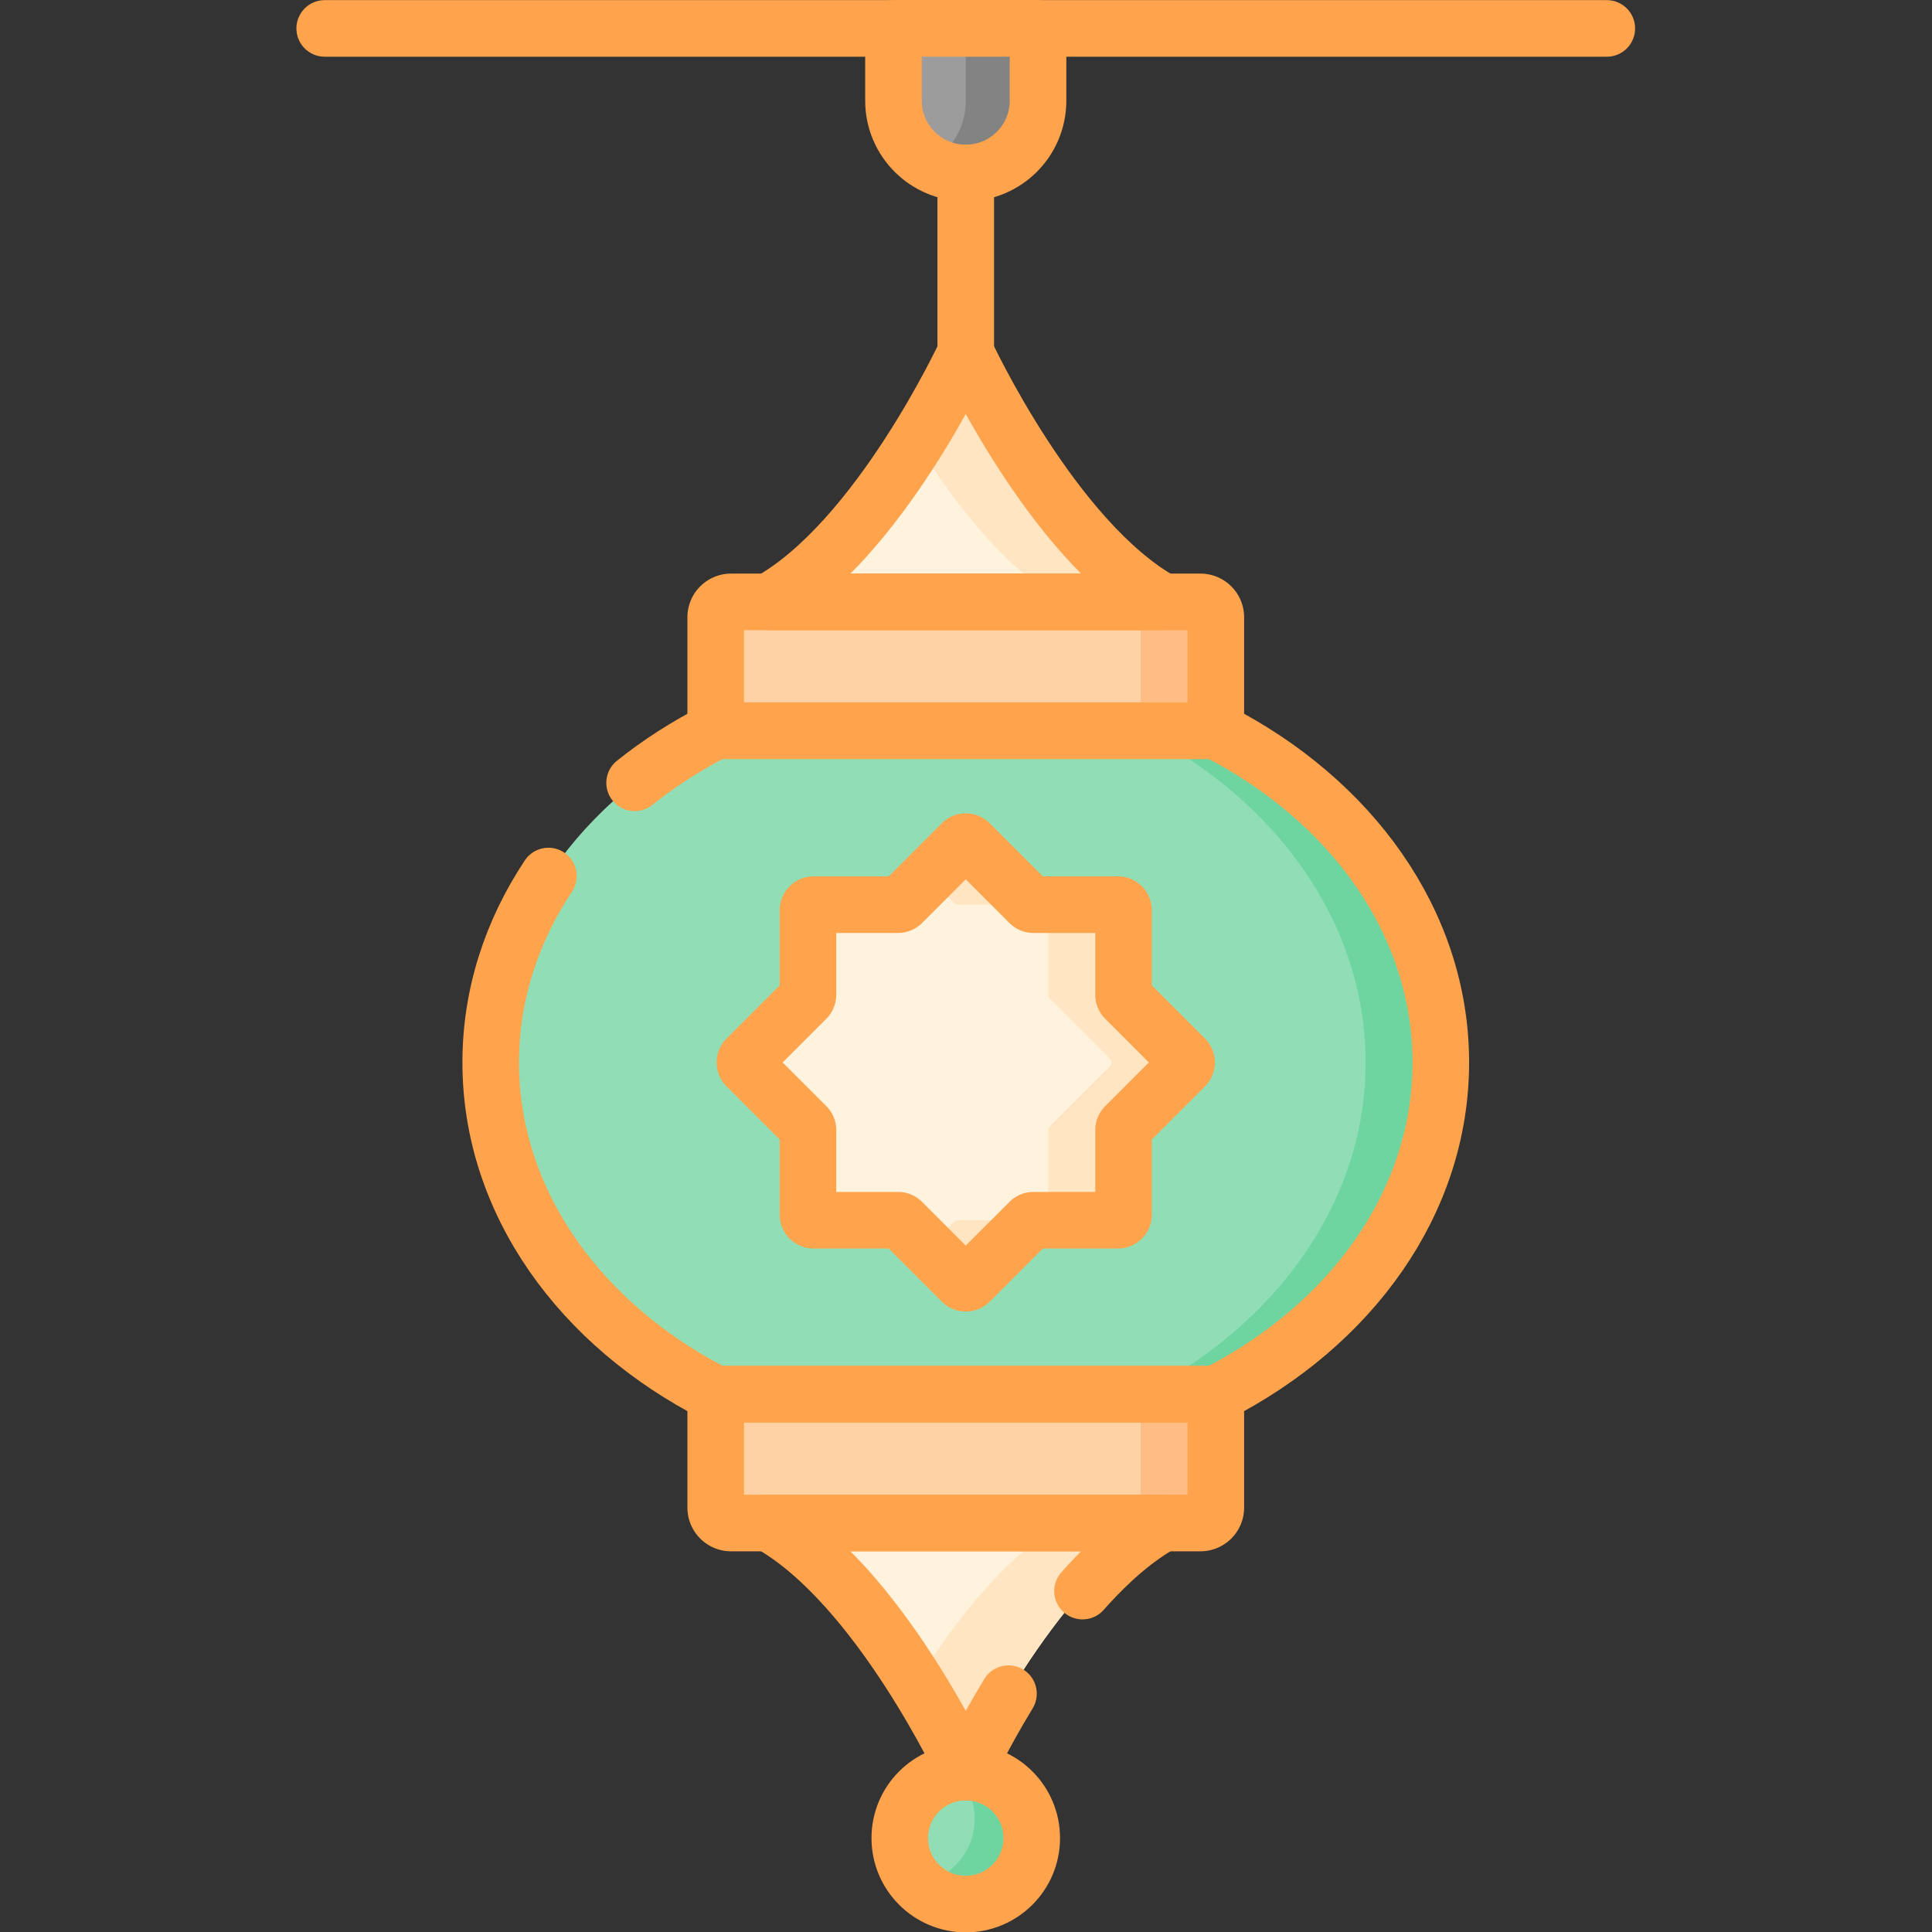 <?xml version="1.0" encoding="UTF-8"?> <svg xmlns="http://www.w3.org/2000/svg" xmlns:xlink="http://www.w3.org/1999/xlink" version="1.1" width="512" height="512" x="0" y="0" viewBox="0 0 682.667 682.667" style="enable-background:new 0 0 512 512" xml:space="preserve" class=""><rect x="0" y="0" width="682.667" height="682.667" fill="#333333" stroke="none"/><g><defs><clipPath id="a"><path d="M0 512h512V0H0Z" fill="#ffa44c" opacity="1" data-original="#000000"></path></clipPath></defs><g clip-path="url(#a)" transform="matrix(1.333 0 0 -1.333 0 682.667)"><path d="M0 0h339.855" style="stroke-width:15;stroke-linecap:round;stroke-linejoin:round;stroke-miterlimit:10;stroke-dasharray:none;stroke-opacity:1" transform="translate(86.072 504.596)" fill="none" stroke="#ffa44c" stroke-width="15" stroke-linecap="round" stroke-linejoin="round" stroke-miterlimit="10" stroke-dasharray="none" stroke-opacity="" data-original="#000000" opacity="1" class=""></path><path d="M0 0c-10.581 0-19.159 8.577-19.159 19.158v19.159h38.318V19.158C19.159 8.577 10.581 0 0 0" style="fill-opacity:1;fill-rule:nonzero;stroke:none" transform="translate(256 466.278)" fill="#9c9c9c" data-original="#9c9c9c"></path><path d="M0 0v-19.15c0-10.587-8.583-19.161-19.16-19.161a18.9 18.9 0 0 0-9.569 2.573c5.721 3.309 9.569 9.5 9.569 16.588V0z" style="fill-opacity:1;fill-rule:nonzero;stroke:none" transform="translate(275.16 504.59)" fill="#838383" data-original="#838383"></path><path d="M0 0c0-9.659-7.831-17.49-17.49-17.49-9.66 0-17.49 7.831-17.49 17.49 0 9.66 7.83 17.49 17.49 17.49C-7.831 17.49 0 9.66 0 0" style="fill-opacity:1;fill-rule:nonzero;stroke:none" transform="translate(273.49 24.895)" fill="#91deb6" data-original="#91deb6"></path><path d="M0 0c0-9.659-7.835-17.485-17.495-17.485a17.424 17.424 0 0 0-12.551 5.313c8.434 1.246 14.913 8.514 14.913 17.296a17.41 17.41 0 0 1-4.944 12.182c.837.13 1.704.189 2.582.189C-7.835 17.495 0 9.66 0 0" style="fill-opacity:1;fill-rule:nonzero;stroke:none" transform="translate(273.495 24.895)" fill="#6ed5a1" data-original="#6ed5a1"></path><path d="M0 0s-23.112-49.954-52.225-66.055h104.45C23.112-49.954 0 0 0 0" style="fill-opacity:1;fill-rule:nonzero;stroke:none" transform="translate(256 418.637)" fill="#fff3de" data-original="#fff3de"></path><path d="M0 0s-23.112 49.954-52.225 66.055h104.45C23.112 49.954 0 0 0 0" style="fill-opacity:1;fill-rule:nonzero;stroke:none" transform="translate(256 42.357)" fill="#fff3de" data-original="#fff3de"></path><path d="M0 0h-26.277c-15.651 8.663-29.568 27.095-39.088 42.298 8.194 13.078 13.139 23.765 13.139 23.765S-29.119 16.109 0 0" style="fill-opacity:1;fill-rule:nonzero;stroke:none" transform="translate(308.226 352.577)" fill="#ffe5c2" data-original="#ffe5c2"></path><path d="M0 0c-29.119-16.1-52.226-66.053-52.226-66.053s-4.945 10.687-13.139 23.765C-55.845-27.085-41.928-8.653-26.277 0z" style="fill-opacity:1;fill-rule:nonzero;stroke:none" transform="translate(308.226 108.413)" fill="#ffe5c2" data-original="#ffe5c2"></path><path d="M0 0h-132.568v30.072a4.08 4.08 0 0 0 4.08 4.08H-4.08A4.08 4.08 0 0 0 0 30.072z" style="fill-opacity:1;fill-rule:nonzero;stroke:none" transform="translate(322.284 318.43)" fill="#fed2a4" data-original="#fed2a4"></path><path d="M0 0h-124.408a4.08 4.08 0 0 0-4.08 4.08v30.072H4.08V4.08A4.08 4.08 0 0 0 0 0" style="fill-opacity:1;fill-rule:nonzero;stroke:none" transform="translate(318.204 108.412)" fill="#fed2a4" data-original="#fed2a4"></path><path d="M0 0v-30.065h-19.937V0a4.076 4.076 0 0 1-4.078 4.077h19.938A4.076 4.076 0 0 0 0 0" style="fill-opacity:1;fill-rule:nonzero;stroke:none" transform="translate(322.282 348.5)" fill="#ffbd86" data-original="#ffbd86"></path><path d="M0 0v-30.075a4.076 4.076 0 0 0-4.077-4.077h-19.938a4.076 4.076 0 0 1 4.078 4.077V0Z" style="fill-opacity:1;fill-rule:nonzero;stroke:none" transform="translate(322.282 142.565)" fill="#ffbd86" data-original="#ffbd86"></path><path d="M0 0h-132.523c-35.817-18.252-59.663-50.809-59.663-87.933 0-37.124 23.846-69.68 59.663-87.932H0c35.817 18.252 59.664 50.808 59.664 87.932S35.817-18.252 0 0" style="fill-opacity:1;fill-rule:nonzero;stroke:none" transform="translate(322.261 318.43)" fill="#91deb6" data-original="#91deb6"></path><path d="M0 0c0-37.124-23.845-69.682-59.663-87.935H-79.6C-43.782-69.682-19.937-37.124-19.937 0S-43.782 69.682-79.6 87.935h19.937C-23.845 69.682 0 37.124 0 0" style="fill-opacity:1;fill-rule:nonzero;stroke:none" transform="translate(381.925 230.5)" fill="#6ed5a1" data-original="#6ed5a1"></path><path d="M0 0v-50.719" style="stroke-width:15;stroke-linecap:round;stroke-linejoin:round;stroke-miterlimit:10;stroke-dasharray:none;stroke-opacity:1" transform="translate(256 466.278)" fill="none" stroke="#ffa44c" stroke-width="15" stroke-linecap="round" stroke-linejoin="round" stroke-miterlimit="10" stroke-dasharray="none" stroke-opacity="" data-original="#000000" opacity="1" class=""></path><path d="M0 0h-132.568v30.072a4.08 4.08 0 0 0 4.08 4.08H-4.08A4.08 4.08 0 0 0 0 30.072z" style="stroke-width:15;stroke-linecap:round;stroke-linejoin:round;stroke-miterlimit:10;stroke-dasharray:none;stroke-opacity:1" transform="translate(322.284 318.43)" fill="none" stroke="#ffa44c" stroke-width="15" stroke-linecap="round" stroke-linejoin="round" stroke-miterlimit="10" stroke-dasharray="none" stroke-opacity="" data-original="#000000" opacity="1" class=""></path><path d="M0 0h-124.408a4.08 4.08 0 0 0-4.08 4.08v30.072H4.08V4.08A4.08 4.08 0 0 0 0 0Z" style="stroke-width:15;stroke-linecap:round;stroke-linejoin:round;stroke-miterlimit:10;stroke-dasharray:none;stroke-opacity:1" transform="translate(318.204 108.412)" fill="none" stroke="#ffa44c" stroke-width="15" stroke-linecap="round" stroke-linejoin="round" stroke-miterlimit="10" stroke-dasharray="none" stroke-opacity="" data-original="#000000" opacity="1" class=""></path><path d="M0 0s-23.112-49.954-52.225-66.055h104.45C23.112-49.954 0 0 0 0Z" style="stroke-width:15;stroke-linecap:round;stroke-linejoin:round;stroke-miterlimit:10;stroke-dasharray:none;stroke-opacity:1" transform="translate(256 418.637)" fill="none" stroke="#ffa44c" stroke-width="15" stroke-linecap="round" stroke-linejoin="round" stroke-miterlimit="10" stroke-dasharray="none" stroke-opacity="" data-original="#000000" opacity="1" class=""></path><path d="M0 0c-7.103-11.701-11.322-20.819-11.322-20.819s-23.112 49.954-52.224 66.054H40.903c-7.134-3.945-13.908-9.923-20.07-16.702l-1.205-1.344" style="stroke-width:15;stroke-linecap:round;stroke-linejoin:round;stroke-miterlimit:10;stroke-dasharray:none;stroke-opacity:1" transform="translate(267.322 63.177)" fill="none" stroke="#ffa44c" stroke-width="15" stroke-linecap="round" stroke-linejoin="round" stroke-miterlimit="10" stroke-dasharray="none" stroke-opacity="" data-original="#000000" opacity="1" class=""></path><path d="M0 0c-9.752-14.683-15.293-31.517-15.293-49.412 0-37.124 23.846-69.681 59.663-87.933h132.523c35.817 18.252 59.663 50.809 59.663 87.933 0 37.124-23.846 69.681-59.663 87.933H44.37c-7.778-3.964-14.992-8.603-21.519-13.816" style="stroke-width:15;stroke-linecap:round;stroke-linejoin:round;stroke-miterlimit:10;stroke-dasharray:none;stroke-opacity:1" transform="translate(145.369 279.91)" fill="none" stroke="#ffa44c" stroke-width="15" stroke-linecap="round" stroke-linejoin="round" stroke-miterlimit="10" stroke-dasharray="none" stroke-opacity="" data-original="#000000" opacity="1" class=""></path><path d="M0 0c0-9.659-7.831-17.49-17.49-17.49-9.66 0-17.49 7.831-17.49 17.49 0 9.66 7.83 17.49 17.49 17.49C-7.831 17.49 0 9.66 0 0Z" style="stroke-width:15;stroke-linecap:round;stroke-linejoin:round;stroke-miterlimit:10;stroke-dasharray:none;stroke-opacity:1" transform="translate(273.49 24.895)" fill="none" stroke="#ffa44c" stroke-width="15" stroke-linecap="round" stroke-linejoin="round" stroke-miterlimit="10" stroke-dasharray="none" stroke-opacity="" data-original="#000000" opacity="1" class=""></path><path d="M0 0v0c-10.581 0-19.159 8.577-19.159 19.158v19.159h38.318V19.158C19.159 8.577 10.581 0 0 0Z" style="stroke-width:15;stroke-linecap:round;stroke-linejoin:round;stroke-miterlimit:10;stroke-dasharray:none;stroke-opacity:1" transform="translate(256 466.278)" fill="none" stroke="#ffa44c" stroke-width="15" stroke-linecap="round" stroke-linejoin="round" stroke-miterlimit="10" stroke-dasharray="none" stroke-opacity="" data-original="#000000" opacity="1" class=""></path><path d="m0 0 15.844 15.844a1.48 1.48 0 0 1 0 2.093L0 33.781a1.485 1.485 0 0 0-.433 1.047v22.406a1.48 1.48 0 0 1-1.48 1.481H-24.32c-.393 0-.769.156-1.047.433l-15.844 15.844a1.48 1.48 0 0 1-2.093 0l-15.844-15.844a1.482 1.482 0 0 0-1.046-.433h-22.408a1.48 1.48 0 0 1-1.48-1.481V34.828a1.48 1.48 0 0 0-.433-1.047l-15.844-15.844a1.48 1.48 0 0 1 0-2.093L-84.515 0c.278-.277.433-.654.433-1.047v-22.406a1.48 1.48 0 0 1 1.48-1.481h22.408c.392 0 .768-.156 1.046-.433l15.844-15.844a1.48 1.48 0 0 1 2.093 0l15.844 15.844c.278.277.654.433 1.047.433h22.407c.817 0 1.48.663 1.48 1.481v22.406c0 .393.156.77.433 1.047" style="fill-opacity:1;fill-rule:nonzero;stroke:none" transform="translate(298.257 213.606)" fill="#fff3de" data-original="#fff3de"></path><path d="M0 0h19.937c-.388 0-.767-.149-1.046-.429l-15.84-15.85a1.483 1.483 0 0 0-2.094 0l-8.922 8.932 6.919 6.918C-.768-.149-.389 0 0 0" style="fill-opacity:1;fill-rule:nonzero;stroke:none" transform="translate(253.996 188.67)" fill="#ffe5c2" data-original="#ffe5c2"></path><path d="M0 0a1.488 1.488 0 0 1 1.046-.438h-19.937c-.389 0-.768.159-1.046.438l-6.919 6.918 8.922 8.922a1.481 1.481 0 0 0 2.094 0z" style="fill-opacity:1;fill-rule:nonzero;stroke:none" transform="translate(272.887 272.758)" fill="#ffe5c2" data-original="#ffe5c2"></path><path d="m0 0-15.84-15.851a1.437 1.437 0 0 1-.429-1.045v-22.401c0-.817-.668-1.485-1.485-1.485h-19.938c.817 0 1.485.668 1.485 1.485v22.401c0 .398.15.777.429 1.045L-19.937 0a1.481 1.481 0 0 1 0 2.094l-15.841 15.84a1.479 1.479 0 0 0-.429 1.046v22.411a1.48 1.48 0 0 1-1.485 1.475h19.938a1.48 1.48 0 0 0 1.485-1.475V18.98c0-.388.149-.767.429-1.046L0 2.094A1.481 1.481 0 0 0 0 0" style="fill-opacity:1;fill-rule:nonzero;stroke:none" transform="translate(314.098 229.453)" fill="#ffe5c2" data-original="#ffe5c2"></path><path d="m0 0 15.844 15.844a1.48 1.48 0 0 1 0 2.093L0 33.781a1.485 1.485 0 0 0-.433 1.047v22.406a1.48 1.48 0 0 1-1.48 1.481H-24.32c-.393 0-.769.156-1.047.433l-15.844 15.844a1.48 1.48 0 0 1-2.093 0l-15.844-15.844a1.482 1.482 0 0 0-1.046-.433h-22.408a1.48 1.48 0 0 1-1.48-1.481V34.828a1.48 1.48 0 0 0-.433-1.047l-15.844-15.844a1.48 1.48 0 0 1 0-2.093L-84.515 0c.278-.277.433-.654.433-1.047v-22.406a1.48 1.48 0 0 1 1.48-1.481h22.408c.392 0 .768-.156 1.046-.433l15.844-15.844a1.48 1.48 0 0 1 2.093 0l15.844 15.844c.278.277.654.433 1.047.433h22.407c.817 0 1.48.663 1.48 1.481v22.406c0 .393.156.77.433 1.047z" style="stroke-width:15;stroke-linecap:round;stroke-linejoin:round;stroke-miterlimit:10;stroke-dasharray:none;stroke-opacity:1" transform="translate(298.257 213.606)" fill="none" stroke="#ffa44c" stroke-width="15" stroke-linecap="round" stroke-linejoin="round" stroke-miterlimit="10" stroke-dasharray="none" stroke-opacity="" data-original="#000000" opacity="1" class=""></path></g></g></svg> 